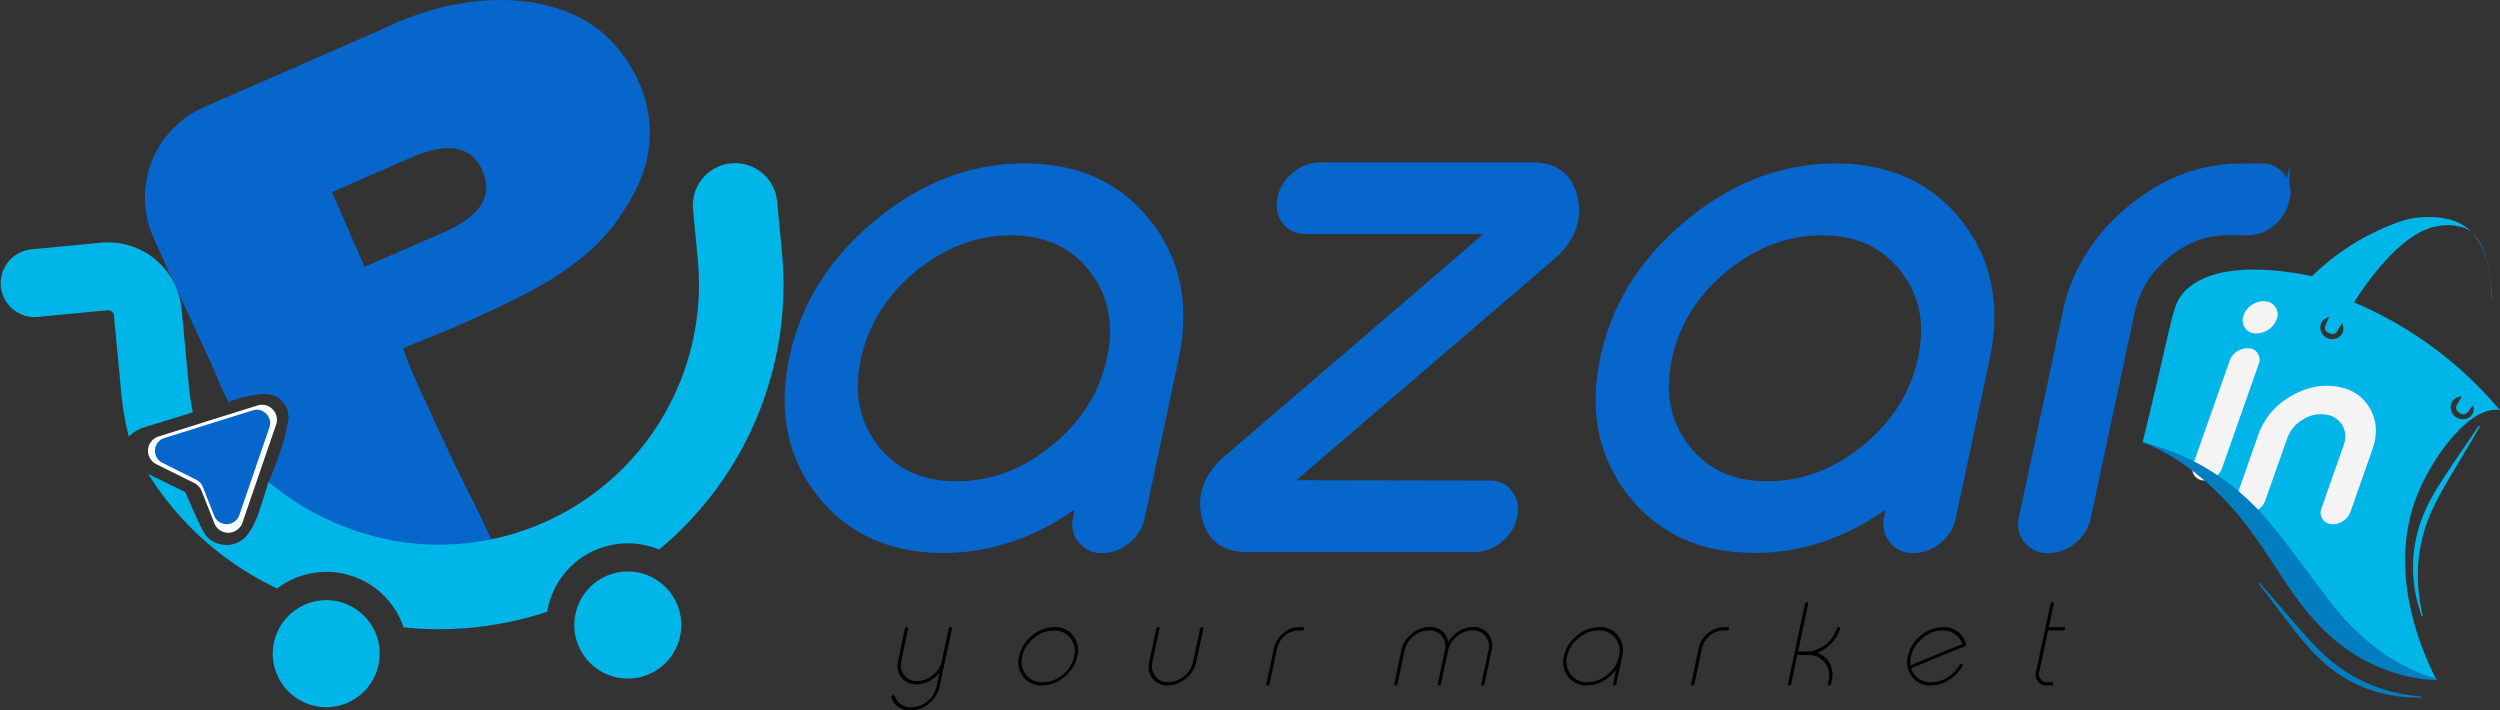 <svg id="Layer_1" data-name="Layer 1" xmlns="http://www.w3.org/2000/svg" viewBox="0 0 1080 306.93"><rect x="0" y="0" width="1080" height="306.93" fill="#333333" stroke="none"/><defs><style>.cls-1,.cls-4{fill:#0666cb;}.cls-2{fill:#fff;}.cls-3{fill:#00b5e8;}.cls-4{stroke:#0666cb;stroke-miterlimit:10;stroke-width:3px;}.cls-5{fill:#f4f4f4;}.cls-6{fill:#017dc0;}</style></defs><path class="cls-1" d="M264.11,17.74c-20.27-21.22-60.55-24-99-5.09L88.17,46.27a42.58,42.58,0,0,0-22,56.07c.72,1.64,3,6.74,7.58,16.89,1.92,4.23,2.59,5.65,8.77,19,10,21.6,9.91,21.35,10.06,21.82a145.24,145.24,0,0,0,6.15,13.63,54.43,54.43,0,0,1,11.51-3.11c4-.61,5.85-.43,7.6.2a10.17,10.17,0,0,1,4.93,3.59,10.28,10.28,0,0,1,1.79,7c-.36,2-.92,4.8-1.77,8a104.43,104.43,0,0,1-3.47,10.73c-.8,2.13-1.89,4.89-3.32,8,5.14,6.87,10.34,14.32,15.49,22.34q4.41,6.88,8.29,13.53a16.36,16.36,0,0,1,6-1.09c7.08,0,11.68,3.81,13.83,8.78,3.12.82,6,1.48,8.5,2,12.2,2.5,23.82,4.79,38.16,1.94a74.83,74.83,0,0,0,14.38-4.41c-9.84-21.52-14.66-31.49-17.22-36.52-.51-1-2.7-5.33-5.61-11.26-1-2-2.13-4.41-4.15-8.71-9.43-20-20.31-43.69-19.3-44.26l.18-.09a24,24,0,0,1,2.26-1.05l.28-.1c44-17.29,62.12-29.18,62.12-29.18,8.75-5.75,21-14,30.54-29.44,4.06-6.55,10.85-17.52,11-32.54C281.06,37.93,269.15,23,264.11,17.74Zm-72.49,82.63-34.1,14.91L143.43,83l34.1-14.91C194,61,203.84,63.28,208.44,73.82S208.05,93.19,191.62,100.37Z"/><path class="cls-2" d="M113.18,174.86a6.64,6.64,0,0,0-1.94.3L68.55,188.54a6.47,6.47,0,0,0-1,12L84,208.72a6.44,6.44,0,0,1,3.12,3.42l5.48,13.91a6.47,6.47,0,0,0,12.14-.27l14.54-42.34A6.48,6.48,0,0,0,113.18,174.86Z"/><path class="cls-1" d="M110.92,177a5.9,5.9,0,0,0-1.73.28L71,189.23a5.78,5.78,0,0,0-.86,10.69l14.69,7.36a5.82,5.82,0,0,1,2.79,3.05l4.9,12.45a5.79,5.79,0,0,0,10.86-.25l13-37.86A5.8,5.8,0,0,0,110.92,177Z"/><path class="cls-3" d="M163,275.53a23.13,23.13,0,0,0-22-16.26c-.73,0-1.47,0-2.22.1a23.6,23.6,0,0,0-5.48,1.23,23.1,23.1,0,0,0,7.65,44.9c.73,0,1.47,0,2.22-.1A23.1,23.1,0,0,0,164,281.85c0-.55,0-1.1-.07-1.66A23.77,23.77,0,0,0,163,275.53Z"/><path class="cls-3" d="M285.79,252.08a23,23,0,0,0-5.65-3.4A22.71,22.71,0,0,0,272,246.9c-.25,0-.51,0-.77,0-.73,0-1.48,0-2.22.1a23.13,23.13,0,0,0-20.62,19.4,23.39,23.39,0,0,0-.2,5.81c0,.25.07.49.11.74a23.08,23.08,0,0,0,22.87,20.18c.74,0,1.48,0,2.22-.1a23.1,23.1,0,0,0,12.41-40.91Z"/><path class="cls-3" d="M81.67,167.48l-3.24-33.95A31.9,31.9,0,0,0,46.74,104.7c-1,0-2,0-3,.14l-30.41,2.9A14.68,14.68,0,0,0,14.66,137a13.31,13.31,0,0,0,1.41-.07l30.41-2.9h.24a2.51,2.51,0,0,1,2.49,2.26l3.23,34a120,120,0,0,0,3.21,18.36,15.42,15.42,0,0,1,6.53-4l21.14-6.53A89.85,89.85,0,0,1,81.67,167.48Z"/><path class="cls-3" d="M337.8,108.9,335.71,87a18.25,18.25,0,0,0-18.14-16.52,17.24,17.24,0,0,0-1.75.09,18.24,18.24,0,0,0-16.43,19.89l2.08,21.87c.3,3.13.43,6.24.47,9.33A112.34,112.34,0,0,1,200.35,234.78c-3.61.34-7.18.51-10.73.51a111.63,111.63,0,0,1-16.12-1.17,115.08,115.08,0,0,1-24.29-6.41A119.51,119.51,0,0,1,116,208.23c-1.24,4-2.54,8-4,12.58-.37,1.12-2.39,7.1-5.61,10.84-.14.17-.23.27-.29.33a11.52,11.52,0,0,1-7.78,3.46,13,13,0,0,1-7.09-2c-2.34-1.53-3.55-3.6-7.4-12.21-1.42-3.17-2.68-6.08-3.77-8.65L64,204.72a132.12,132.12,0,0,0,55.75,49.5,35,35,0,0,1,17.85-7c1.12-.1,2.25-.16,3.37-.16h0A35.07,35.07,0,0,1,174.32,271a148.38,148.38,0,0,0,15.27.81c4.7,0,9.45-.22,14.22-.68a148.73,148.73,0,0,0,32.6-6.88,35.2,35.2,0,0,1,31.44-29.36c1.11-.11,2.25-.17,3.37-.17h0a35.37,35.37,0,0,1,13.52,2.69A148.74,148.74,0,0,0,337.8,108.9Z"/><path class="cls-4" d="M495.9,96.34q19.07,24.22,11.8,58.42L493,223.63a16.73,16.73,0,0,1-6,9.69,16.51,16.51,0,0,1-10.6,4.08h-.45a10.51,10.51,0,0,1-8.78-4.08q-3.33-3.94-2.12-9.69l1.51-7q-27.84,20.73-59,20.73-34.22,0-53.28-24.21t-11.8-58.43q7.26-34.2,36.62-58.42t63.57-24.21Q476.82,72.13,495.9,96.34ZM394.49,116.17q-19.22,16-24.06,38.59-4.85,22.71,7.72,38.75t35.26,15.89q22.71,0,42.08-15.89t24.21-38.75q4.85-22.55-7.87-38.59-12.4-16-35.11-16T394.49,116.17Z"/><path class="cls-4" d="M642.56,101.64c1.31-1.21,1.11-1.86-.61-2H564.16q-5.76,0-8.78-4.08a11.18,11.18,0,0,1-2-9.69v-.45a17,17,0,0,1,6.21-9.69,16.07,16.07,0,0,1,10.59-4.09h91q15.74-.3,18.92,14.08,3,14.69-10.44,25.73-62.82,53.88-110.34,94.59c0,.1-.3.41-.9.91q-2.28,1.82.3,2h1.06l83.39.15q5.75,0,8.78,3.93a11.47,11.47,0,0,1,2,9.84v.3A17,17,0,0,1,647.7,233,15.83,15.83,0,0,1,637.26,237H539.64q-15.9.45-19.07-14.08t10.59-25.73l55.09-47.22q36.48-31.33,55.1-47.37A14.7,14.7,0,0,1,642.56,101.64Z"/><path class="cls-4" d="M846.27,96.34q19.08,24.22,11.81,58.42L843.4,223.63a16.73,16.73,0,0,1-6,9.69,16.53,16.53,0,0,1-10.6,4.08h-.46a10.5,10.5,0,0,1-8.77-4.08q-3.33-3.94-2.12-9.69l1.51-7q-27.84,20.73-59,20.73-34.21,0-53.28-24.21T692.8,154.76q7.28-34.2,36.63-58.42T793,72.13Q827.2,72.13,846.27,96.34Zm-101.4,19.83q-19.23,16-24.07,38.59-4.84,22.71,7.72,38.75t35.27,15.89q22.69,0,42.07-15.89t24.22-38.75q4.84-22.55-7.87-38.59-12.42-16-35.12-16T744.87,116.17Z"/><path class="cls-4" d="M976.74,72.13a10.68,10.68,0,0,1,8.93,4.08,11.47,11.47,0,0,1,2,9.84l-.16.3a16.89,16.89,0,0,1-5.9,9.69,16.68,16.68,0,0,1-10.74,4.09h-8.63q-14.24,0-26.34,10a43.31,43.31,0,0,0-15.13,24.22l-19.07,89.3a16.7,16.7,0,0,1-6.06,9.69A16.49,16.49,0,0,1,885,237.4h-.45a10.51,10.51,0,0,1-8.78-4.08q-3.33-3.94-2.12-9.69l19.07-89.3q5.75-25.88,27.54-44,21.94-18.17,47.83-18.16Z"/><path d="M388.1,305.41a7.19,7.19,0,0,1-3-4.12.59.59,0,0,1,.05-.52,1.19,1.19,0,0,1,.45-.43l.1,0,.07,0,.23,0a.45.45,0,0,1,.49.35,6.51,6.51,0,0,0,2.74,3.55,8.24,8.24,0,0,0,4.64,1.32,10.4,10.4,0,0,0,6.71-2.59,10.77,10.77,0,0,0,3.9-6.16l1.34-6.26a13.53,13.53,0,0,1-3.41,3.11,11.89,11.89,0,0,1-6.45,2,7.86,7.86,0,0,1-6.54-3,8.25,8.25,0,0,1-1.44-7.21l2.91-13.76a.77.77,0,0,1,.82-.67c.48,0,.67.23.57.67l-2.91,13.76a7.21,7.21,0,0,0,1.25,6.21,6.8,6.8,0,0,0,5.66,2.56A10.28,10.28,0,0,0,403,291.6a10.78,10.78,0,0,0,3.9-6.16l2.93-13.81a.77.77,0,0,1,.82-.67c.49,0,.69.23.59.67l-5.34,25.11a12.33,12.33,0,0,1-4.57,7.13,12.05,12.05,0,0,1-7.77,3.06A9.51,9.51,0,0,1,388.1,305.41Z"/><path d="M442.05,292.4a10.17,10.17,0,0,1-1.81-8.9,15.37,15.37,0,0,1,5.59-8.89,14.93,14.93,0,0,1,9.68-3.7,9.69,9.69,0,0,1,8.1,3.7,10.25,10.25,0,0,1,1.81,8.89,15.5,15.5,0,0,1-5.58,8.9,14.93,14.93,0,0,1-9.69,3.7A9.69,9.69,0,0,1,442.05,292.4Zm4.55-16.72a13.85,13.85,0,0,0-5,7.9,9.13,9.13,0,0,0,1.64,7.9,8.61,8.61,0,0,0,7.18,3.28,13.38,13.38,0,0,0,8.62-3.28,13.7,13.7,0,0,0,5-7.9,9,9,0,0,0-1.62-7.9,8.63,8.63,0,0,0-7.2-3.28A13.21,13.21,0,0,0,446.6,275.68Z"/><path d="M497.91,293.12a8.24,8.24,0,0,1-1.46-7.18l3.05-14.33a.79.79,0,0,1,.85-.7c.46,0,.64.23.54.7l-3.05,14.33a7.07,7.07,0,0,0,1.27,6.18,6.8,6.8,0,0,0,5.66,2.56,10.35,10.35,0,0,0,6.73-2.56,10.66,10.66,0,0,0,3.9-6.18l3.06-14.33a.75.75,0,0,1,.79-.7c.5,0,.69.23.59.7l-3.05,14.33a12.6,12.6,0,0,1-4.5,7.18,12,12,0,0,1-7.82,3A7.89,7.89,0,0,1,497.91,293.12Z"/><path d="M547.56,296.1c-.43,0-.59-.22-.49-.67L550.35,280a11.16,11.16,0,0,1,4-6.43,10.66,10.66,0,0,1,7-2.64h1.51c.45,0,.62.23.52.7a.81.81,0,0,1-.84.74H561a9.07,9.07,0,0,0-5.86,2.19,9.76,9.76,0,0,0-3.4,5.44l-3.28,15.45a.76.76,0,0,1-.82.67Z"/><path d="M640.43,296.1c-.44,0-.62-.22-.52-.67L643,281a7,7,0,0,0-1.24-6.13,6.78,6.78,0,0,0-5.62-2.54,10.3,10.3,0,0,0-6.68,2.54,10.6,10.6,0,0,0-3.87,6.13l-3.06,14.41a.76.76,0,0,1-.82.67c-.48,0-.67-.22-.57-.67L624.17,281a7,7,0,0,0-1.25-6.13,6.76,6.76,0,0,0-5.61-2.54,10.3,10.3,0,0,0-6.68,2.54,10.66,10.66,0,0,0-3.88,6.13l-3,14.41a.76.76,0,0,1-.82.67c-.48,0-.67-.22-.57-.67L605.36,281a12.52,12.52,0,0,1,4.47-7.15,12.14,12.14,0,0,1,7.8-3,7.57,7.57,0,0,1,7.18,4,8,8,0,0,1,.82,2.38,14.82,14.82,0,0,1,1.89-2.36,12.22,12.22,0,0,1,8.92-4,7.76,7.76,0,0,1,6.48,3,8.19,8.19,0,0,1,1.44,7.15l-3.06,14.41a.76.76,0,0,1-.81.67Z"/><path d="M697.39,296.1c-.43,0-.6-.22-.5-.67l1.29-6.11a17.37,17.37,0,0,1-3.65,3.62,14.65,14.65,0,0,1-9,3.16,9.69,9.69,0,0,1-8.1-3.7,10.2,10.2,0,0,1-1.81-8.9,15.37,15.37,0,0,1,5.59-8.89,14.93,14.93,0,0,1,9.69-3.7,9.69,9.69,0,0,1,8.09,3.7,10.25,10.25,0,0,1,1.82,8.89l-2.54,11.93a.76.76,0,0,1-.82.67ZM682,275.61a13.64,13.64,0,0,0-5,7.89,9,9,0,0,0,1.62,7.9,8.63,8.63,0,0,0,7.2,3.28,13.21,13.21,0,0,0,8.59-3.28,13.79,13.79,0,0,0,5-7.9,9.07,9.07,0,0,0-1.64-7.89,8.71,8.71,0,0,0-7.21-3.26A13.3,13.3,0,0,0,682,275.61Z"/><path d="M731.07,296.1c-.43,0-.6-.22-.5-.67L733.85,280a11.22,11.22,0,0,1,4-6.43,10.62,10.62,0,0,1,7-2.64h1.52c.44,0,.62.23.52.7a.82.82,0,0,1-.85.74h-1.51a9.09,9.09,0,0,0-5.87,2.19,9.81,9.81,0,0,0-3.4,5.44L732,295.43a.76.76,0,0,1-.82.67Z"/><path d="M790.16,296.1c-.43,0-.6-.22-.5-.67l.28-1.34a9,9,0,0,0-1.64-7.85,8.69,8.69,0,0,0-7.2-3.26h-4.68l-2.63,12.45a.75.75,0,0,1-.79.67c-.5,0-.7-.22-.6-.67l7.35-34.6a.78.78,0,0,1,.85-.67c.46,0,.64.22.54.67l-4.39,20.66h3.52a13.17,13.17,0,0,0,8.08-2.85,14.24,14.24,0,0,0,5.16-7.11.83.83,0,0,1,.82-.62.56.56,0,0,1,.5.23.67.67,0,0,1,.07.54,16.18,16.18,0,0,1-6.9,8.82,16,16,0,0,1-2.93,1.54,12,12,0,0,1,2.48,1.29,8.92,8.92,0,0,1,3.5,4.57,11.21,11.21,0,0,1,.28,6.19l-.28,1.34a.75.75,0,0,1-.79.67Z"/><path d="M826,292.4a10.17,10.17,0,0,1-1.81-8.9,15.37,15.37,0,0,1,5.59-8.89,14.93,14.93,0,0,1,9.68-3.7,10.21,10.21,0,0,1,6.34,2,9.3,9.3,0,0,1,3.53,5.34.76.76,0,0,1-.08.5.78.78,0,0,1-.4.4q-3.75,1.51-10.6,4.34t-10.56,4.35c-.26.1-.6.24-1,.42l-1,.4a5,5,0,0,0,.77,1.81c1.63,2.85,4.27,4.28,7.89,4.28a12.94,12.94,0,0,0,6.91-2.09,15,15,0,0,0,5.26-5.41.84.84,0,0,1,.8-.48.44.44,0,0,1,.45.28.62.62,0,0,1,0,.64,16.76,16.76,0,0,1-5.89,6.09,14.67,14.67,0,0,1-7.77,2.31A9.69,9.69,0,0,1,826,292.4Zm4.55-16.72a13.64,13.64,0,0,0-5.24,9.51,9.56,9.56,0,0,0,.1,2.21l11.2-4.62,11.18-4.59a9.85,9.85,0,0,0-1-1.81,8.52,8.52,0,0,0-7.7-4A13.21,13.21,0,0,0,830.5,275.68Z"/><path d="M884.1,296.1a4.5,4.5,0,0,1-3.73-1.69,4.68,4.68,0,0,1-.82-4.05l6.29-29.53a.78.78,0,0,1,.84-.67c.46,0,.65.22.55.67l-2.14,10.08h6.46c.45,0,.62.23.52.7a.82.82,0,0,1-.84.74h-6.46l-3.83,18a3.54,3.54,0,0,0,.65,3.06,3.37,3.37,0,0,0,2.81,1.26h2.08c.45,0,.62.23.52.7a.78.78,0,0,1-.82.72Z"/><path class="cls-3" d="M1016.94,130.62c9.77-15.39,20.12-25.73,27.46-29.68a26.15,26.15,0,0,1,12.4-3.65,22,22,0,0,1,7.88,1.2c11.82,4.69,11.83,30.77,11.55,30.81s1.38-23.53-12.21-32c-6.85-4.27-15.81-3.6-18.64-3.4-5.46.41-10,2.15-16.37,4.94a101.78,101.78,0,0,0-30.19,20.46c-41.11-8.29-53,3.87-56.18,7.88s-3.94,8.15-8.48,27.91c-3.6,15.67-6.64,28.21-8.53,35.93,2.28.7,5.78,1.84,9.9,3.54,17.92,7.42,30.2,18.35,39.33,27.4,32.55,32.31,31.32,53.59,57.67,66a67.19,67.19,0,0,0,20.06,5.81c-6.12-12-21.93-47-8-80.77,6.76-16.35,22.84-38.08,35.39-35.8a180.44,180.44,0,0,0-14.26-15A167.51,167.51,0,0,0,1016.94,130.62Zm-7.86,15.64a5.06,5.06,0,0,1-6.34-3c-1-2.73.08-5.09,3.3-6.36-.33,2.45-3.71,5.24.11,7,3.59,1.67,3.88-2.37,5.76-4.21C1013,143,1011.89,145.35,1009.08,146.26Zm59.3,29a4.29,4.29,0,0,1-3.31,5.71,5.18,5.18,0,0,1-6.23-3.84c-.69-3,.92-5.31,4.49-6-.49,2.62-4.36,4.92-.77,7.29C1065.7,180.49,1066.53,176.58,1068.38,175.27Z"/><path class="cls-5" d="M971.73,150.46a4.57,4.57,0,0,1,3.69,2.34,5,5,0,0,1,.34,4.5l-15.85,45a7.45,7.45,0,0,1-3.32,4,7.11,7.11,0,0,1-5,1.22h-.11a5,5,0,0,1-4.09-6.8l15.86-45a7.9,7.9,0,0,1,3.32-4,7.55,7.55,0,0,1,5-1.21Zm2.19-6.46a5.54,5.54,0,0,1-4.32-2.68,5.93,5.93,0,0,1-.36-5.18,8.75,8.75,0,0,1,3.81-4.58,8.56,8.56,0,0,1,5.77-1.37,5.45,5.45,0,0,1,4.26,2.67,5.53,5.53,0,0,1,.43,5.14,9.51,9.51,0,0,1-9.59,6Z"/><path class="cls-5" d="M978.55,216.37a8.26,8.26,0,0,1-8.3,5.19l-.15,0a5,5,0,0,1-4-6.79l9.54-27.11a30.46,30.46,0,0,1,13.22-16q9.7-6.09,19.89-4.77t14.91,9.3q4.71,8,1.25,17.88l-9.54,27.1a7.4,7.4,0,0,1-3.31,4,7.15,7.15,0,0,1-5,1.22h-.1a4.94,4.94,0,0,1-4.09-6.8l9.53-27.1a10.1,10.1,0,0,0-.56-8.83,9.5,9.5,0,0,0-7.38-4.59,14.67,14.67,0,0,0-9.89,2.34,15.25,15.25,0,0,0-6.47,7.92Z"/><path class="cls-6" d="M925.63,191A98.9,98.9,0,0,1,936,194.3c4.93,1.85,26.42,8.83,46.41,33.78,8,10,15.47,20.44,23.29,30.59a111.24,111.24,0,0,0,22.11,22.3,81,81,0,0,0,23.69,11.93,2.43,2.43,0,0,1,1.4.86c-2.35-.14-4.72-.12-7-.47a74.21,74.21,0,0,1-39.57-18.83c-9.34-8.41-16.36-18.64-23.09-29.12-10.43-16.24-16.85-23.55-18.94-25.88-13.41-15-25-22.06-33.14-26C928.86,192.35,926.92,191.54,925.63,191Z"/><path class="cls-6" d="M976,251.6c2.51,2.88,5,5.77,7.53,8.63,6.27,7.1,12.18,14.57,18.92,21.17,11.84,11.57,26.31,17.88,42.78,19.46l.68.08,0,.48c-2.89-.14-5.8-.13-8.67-.44-16.73-1.81-30.25-9.82-41-22.48C989,270,982.49,260.84,975.64,252Z"/><path class="cls-3" d="M1071.3,184.24c-1.94,3.3-3.89,6.58-5.81,9.88-4.74,8.2-10,16.16-14.09,24.65-7.23,14.89-8.63,30.62-4.91,46.73,0,.23.09.46.13.68l-.46.13c-.78-2.79-1.71-5.54-2.32-8.36-3.58-16.44-.27-31.81,8.35-46,5.81-9.55,12.39-18.65,18.63-27.95Z"/></svg>